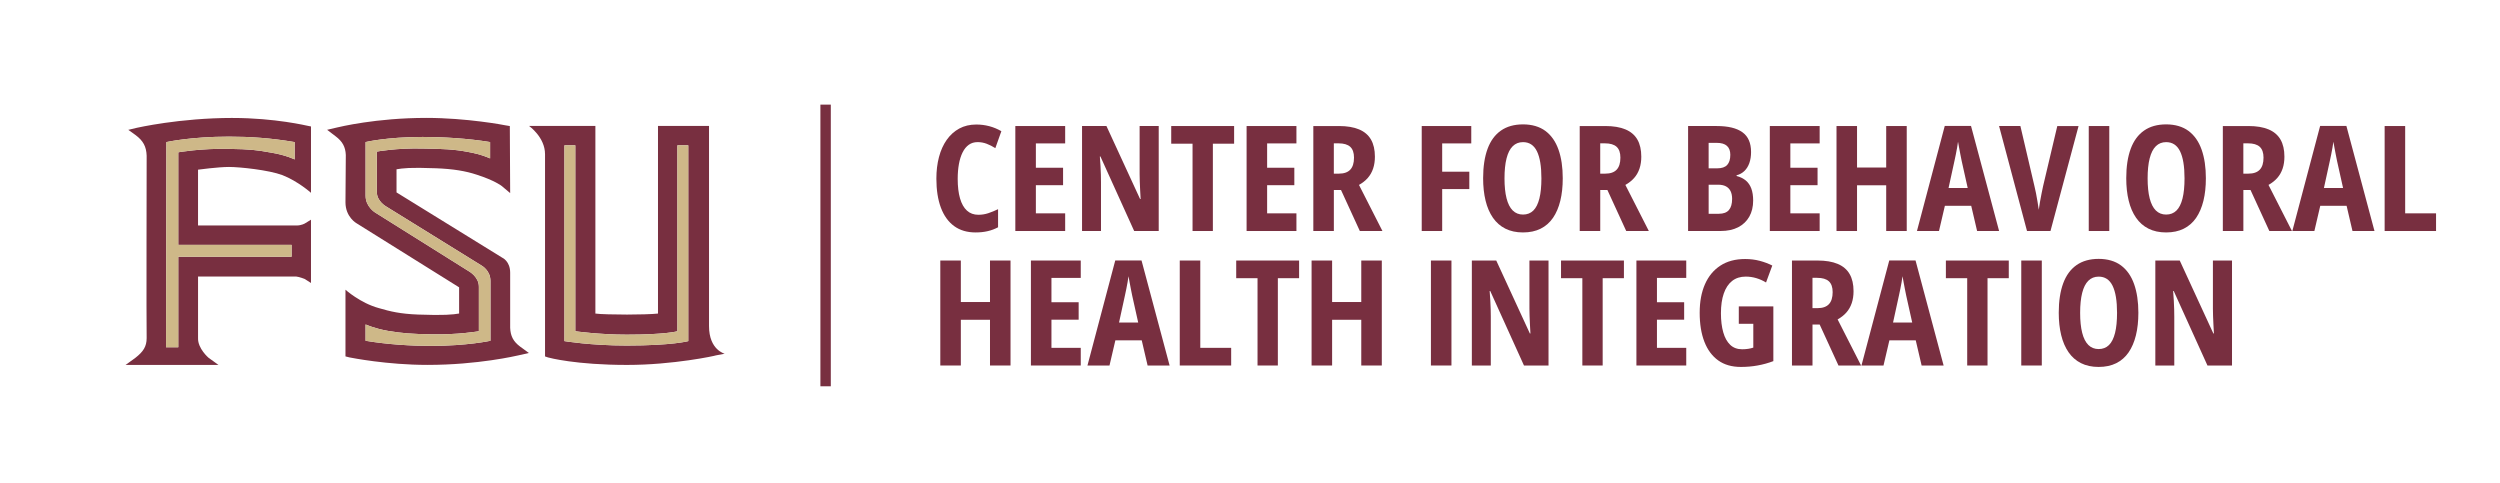 <svg xmlns="http://www.w3.org/2000/svg" id="finals" viewBox="0 0 1394.1 269.13"><defs><style>      .cls-1 {        fill: #782f40;      }      .cls-1, .cls-2 {        stroke-width: 0px;      }      .cls-2 {        fill: #ceb888;      }    </style></defs><g><path class="cls-1" d="M545.13,79.25c-1.87,0-3.5.49-4.88,1.48-1.39.99-2.54,2.4-3.46,4.24-.92,1.84-1.61,4.01-2.06,6.51-.45,2.5-.68,5.24-.68,8.23,0,4.3.43,7.94,1.3,10.93.87,2.99,2.15,5.26,3.86,6.81,1.71,1.55,3.83,2.32,6.37,2.32,1.92,0,3.78-.3,5.57-.9,1.79-.6,3.59-1.34,5.41-2.22v10.09c-1.87.99-3.82,1.72-5.87,2.18-2.04.47-4.26.7-6.67.7-4.72,0-8.71-1.18-11.95-3.54-3.24-2.36-5.71-5.79-7.39-10.27s-2.52-9.88-2.52-16.18c0-4.38.49-8.41,1.46-12.09s2.42-6.87,4.32-9.57c1.91-2.7,4.24-4.79,6.99-6.29,2.75-1.49,5.91-2.24,9.49-2.24,2.48,0,4.89.31,7.23.92,2.34.61,4.58,1.55,6.75,2.8l-3.36,9.45c-1.6-1.01-3.21-1.83-4.83-2.44-1.62-.61-3.3-.92-5.06-.92Z"></path><path class="cls-1" d="M593.98,128.82h-27.79v-58.54h27.79v9.69h-16.34v13.57h15.17v9.73h-15.17v15.7h16.34v9.85Z"></path><path class="cls-1" d="M646.15,128.82h-13.69l-18.82-41.56h-.32c.16,1.92.29,3.74.38,5.45.09,1.71.16,3.3.2,4.78.04,1.48.06,2.85.06,4.1v27.23h-10.57v-58.54h13.61l18.74,40.68h.32c-.11-1.81-.2-3.54-.28-5.17-.08-1.63-.15-3.16-.2-4.6-.05-1.44-.08-2.8-.08-4.08v-26.83h10.65v58.54Z"></path><path class="cls-1" d="M676.34,128.82h-11.33v-48.69h-11.89v-9.85h35.07v9.85h-11.85v48.69Z"></path><path class="cls-1" d="M722.94,128.82h-27.79v-58.54h27.79v9.69h-16.34v13.57h15.17v9.73h-15.17v15.7h16.34v9.85Z"></path><path class="cls-1" d="M746.64,70.28c4.51,0,8.25.63,11.23,1.88,2.98,1.25,5.19,3.14,6.65,5.67,1.45,2.52,2.18,5.71,2.18,9.55,0,2.43-.33,4.64-1,6.63-.67,1.99-1.66,3.73-2.98,5.23-1.32,1.5-2.96,2.79-4.9,3.88l13.09,25.71h-12.61l-10.49-22.86h-4v22.86h-11.45v-58.54h14.29ZM746.4,79.93h-2.6v16.9h2.84c2.83,0,4.94-.74,6.33-2.22,1.39-1.48,2.08-3.72,2.08-6.71,0-2.75-.71-4.76-2.12-6.05-1.42-1.28-3.59-1.92-6.53-1.92Z"></path><path class="cls-1" d="M804.22,128.82h-11.41v-58.54h27.63v9.69h-16.22v15.78h15.13v9.69h-15.13v23.38Z"></path><path class="cls-1" d="M871.45,99.47c0,4.62-.45,8.78-1.36,12.49-.91,3.71-2.27,6.89-4.08,9.53-1.82,2.64-4.12,4.66-6.91,6.05s-6.07,2.08-9.83,2.08-7.04-.71-9.83-2.12c-2.79-1.41-5.1-3.44-6.93-6.09s-3.2-5.82-4.1-9.53c-.91-3.71-1.36-7.87-1.36-12.49,0-6.46.83-11.92,2.48-16.4,1.65-4.47,4.14-7.86,7.45-10.17,3.31-2.31,7.42-3.46,12.33-3.46s9.2,1.22,12.47,3.66c3.27,2.44,5.7,5.91,7.29,10.41,1.59,4.5,2.38,9.84,2.38,16.04ZM838.97,99.47c0,4.4.38,8.11,1.14,11.11.76,3,1.91,5.27,3.44,6.79s3.45,2.28,5.75,2.28,4.24-.75,5.75-2.24c1.51-1.49,2.63-3.74,3.38-6.73.75-2.99,1.12-6.73,1.12-11.21,0-6.7-.83-11.74-2.5-15.13-1.67-3.39-4.25-5.08-7.75-5.08-2.3,0-4.21.76-5.75,2.28s-2.68,3.78-3.44,6.79c-.76,3-1.14,6.72-1.14,11.15Z"></path><path class="cls-1" d="M895.19,70.28c4.51,0,8.25.63,11.23,1.88,2.98,1.25,5.19,3.14,6.65,5.67,1.45,2.52,2.18,5.71,2.18,9.55,0,2.43-.33,4.64-1,6.63-.67,1.99-1.66,3.73-2.98,5.23-1.32,1.5-2.96,2.79-4.9,3.88l13.09,25.71h-12.61l-10.49-22.86h-4v22.86h-11.45v-58.54h14.29ZM894.95,79.93h-2.6v16.9h2.84c2.83,0,4.94-.74,6.33-2.22,1.39-1.48,2.08-3.72,2.08-6.71,0-2.75-.71-4.76-2.12-6.05-1.42-1.28-3.59-1.92-6.53-1.92Z"></path><path class="cls-1" d="M941.35,70.28h15.98c6.35,0,11.13,1.16,14.33,3.48s4.8,5.99,4.8,11.01c0,2.27-.31,4.3-.94,6.11-.63,1.8-1.55,3.29-2.76,4.46-1.21,1.17-2.68,1.98-4.38,2.4v.4c2.05.53,3.77,1.38,5.15,2.52,1.37,1.15,2.4,2.65,3.08,4.5.68,1.86,1.02,4.08,1.02,6.67,0,3.47-.73,6.48-2.18,9.03-1.46,2.55-3.53,4.51-6.23,5.89-2.7,1.38-5.94,2.06-9.73,2.06h-18.14v-58.54ZM952.81,93.87h4.76c2.56,0,4.42-.63,5.58-1.9,1.16-1.27,1.74-3.14,1.74-5.63,0-2.22-.63-3.88-1.88-5-1.25-1.12-3.15-1.68-5.69-1.68h-4.52v14.21ZM952.81,102.99v16.22h5.69c2.56,0,4.44-.7,5.62-2.1s1.78-3.46,1.78-6.19c0-1.71-.29-3.15-.86-4.32-.58-1.17-1.44-2.07-2.58-2.68-1.15-.61-2.6-.92-4.36-.92h-5.29Z"></path><path class="cls-1" d="M1014.71,128.82h-27.79v-58.54h27.79v9.69h-16.34v13.57h15.17v9.73h-15.17v15.7h16.34v9.85Z"></path><path class="cls-1" d="M1063.27,128.82h-11.45v-25.5h-16.26v25.5h-11.45v-58.54h11.45v23.14h16.26v-23.14h11.45v58.54Z"></path><path class="cls-1" d="M1102.51,128.82l-3.28-14.05h-14.69l-3.28,14.05h-12.29l15.5-58.58h14.65l15.66,58.58h-12.25ZM1097.27,104.84l-3.36-15.09c-.24-1.2-.49-2.44-.74-3.7-.25-1.27-.49-2.5-.7-3.7-.21-1.2-.41-2.31-.6-3.32-.11.96-.27,2.05-.5,3.26-.23,1.21-.46,2.46-.7,3.72-.24,1.27-.49,2.48-.76,3.62l-3.32,15.21h10.69Z"></path><path class="cls-1" d="M1159.09,70.28l-15.66,58.54h-13.09l-15.58-58.54h11.89l7.81,33.39c.29,1.09.59,2.46.9,4.08.31,1.63.6,3.27.88,4.92.28,1.66.5,3.08.66,4.28.16-1.2.38-2.62.66-4.26.28-1.64.59-3.28.92-4.9.33-1.63.62-3,.86-4.12l7.89-33.39h11.85Z"></path><path class="cls-1" d="M1164.77,128.82v-58.54h11.45v58.54h-11.45Z"></path><path class="cls-1" d="M1230.08,99.47c0,4.62-.45,8.78-1.36,12.49-.91,3.71-2.27,6.89-4.08,9.53-1.82,2.64-4.12,4.66-6.91,6.05s-6.07,2.08-9.83,2.08-7.04-.71-9.83-2.12c-2.79-1.41-5.1-3.44-6.93-6.09s-3.2-5.82-4.1-9.53c-.91-3.71-1.36-7.87-1.36-12.49,0-6.46.83-11.92,2.48-16.4,1.65-4.47,4.14-7.86,7.45-10.17,3.31-2.31,7.42-3.46,12.33-3.46s9.2,1.22,12.47,3.66c3.27,2.44,5.7,5.91,7.29,10.41,1.59,4.5,2.38,9.84,2.38,16.04ZM1197.6,99.47c0,4.4.38,8.11,1.14,11.11.76,3,1.91,5.27,3.44,6.79s3.45,2.28,5.75,2.28,4.24-.75,5.75-2.24c1.51-1.49,2.63-3.74,3.38-6.73.75-2.99,1.12-6.73,1.12-11.21,0-6.7-.83-11.74-2.5-15.13-1.67-3.39-4.25-5.08-7.75-5.08-2.3,0-4.21.76-5.75,2.28s-2.68,3.78-3.44,6.79c-.76,3-1.14,6.72-1.14,11.15Z"></path><path class="cls-1" d="M1253.82,70.28c4.51,0,8.25.63,11.23,1.88,2.98,1.25,5.19,3.14,6.65,5.67,1.45,2.52,2.18,5.71,2.18,9.55,0,2.43-.33,4.64-1,6.63-.67,1.99-1.66,3.73-2.98,5.23-1.32,1.5-2.96,2.79-4.9,3.88l13.09,25.71h-12.61l-10.49-22.86h-4v22.86h-11.45v-58.54h14.29ZM1253.58,79.93h-2.6v16.9h2.84c2.83,0,4.94-.74,6.33-2.22,1.39-1.48,2.08-3.72,2.08-6.71,0-2.75-.71-4.76-2.12-6.05-1.42-1.28-3.59-1.92-6.53-1.92Z"></path><path class="cls-1" d="M1311.84,128.82l-3.28-14.05h-14.69l-3.28,14.05h-12.29l15.5-58.58h14.65l15.66,58.58h-12.25ZM1306.59,104.84l-3.36-15.09c-.24-1.2-.49-2.44-.74-3.7-.25-1.27-.49-2.5-.7-3.7-.21-1.2-.41-2.31-.6-3.32-.11.96-.27,2.05-.5,3.26-.23,1.21-.46,2.46-.7,3.72-.24,1.27-.49,2.48-.76,3.62l-3.32,15.21h10.69Z"></path><path class="cls-1" d="M1329.77,128.82v-58.54h11.45v48.69h17.22v9.85h-28.67Z"></path><path class="cls-1" d="M563.51,203.82h-11.45v-25.5h-16.26v25.5h-11.45v-58.54h11.45v23.14h16.26v-23.14h11.45v58.54Z"></path><path class="cls-1" d="M602.67,203.82h-27.79v-58.54h27.79v9.69h-16.34v13.57h15.17v9.73h-15.17v15.7h16.34v9.85Z"></path><path class="cls-1" d="M639.95,203.82l-3.28-14.05h-14.69l-3.28,14.05h-12.29l15.5-58.58h14.65l15.66,58.58h-12.25ZM634.7,179.84l-3.36-15.09c-.24-1.2-.49-2.44-.74-3.7-.25-1.27-.49-2.5-.7-3.7-.21-1.2-.41-2.31-.6-3.32-.11.96-.27,2.05-.5,3.26-.23,1.21-.46,2.46-.7,3.72-.24,1.27-.49,2.48-.76,3.62l-3.32,15.21h10.69Z"></path><path class="cls-1" d="M657.88,203.82v-58.54h11.45v48.69h17.22v9.85h-28.67Z"></path><path class="cls-1" d="M712.58,203.82h-11.33v-48.69h-11.89v-9.85h35.07v9.85h-11.85v48.69Z"></path><path class="cls-1" d="M770.55,203.82h-11.45v-25.5h-16.26v25.5h-11.45v-58.54h11.45v23.14h16.26v-23.14h11.45v58.54Z"></path><path class="cls-1" d="M797.94,203.82v-58.54h11.45v58.54h-11.45Z"></path><path class="cls-1" d="M863.52,203.82h-13.69l-18.82-41.56h-.32c.16,1.92.29,3.74.38,5.45.09,1.71.16,3.3.2,4.78.04,1.48.06,2.85.06,4.1v27.23h-10.57v-58.54h13.61l18.74,40.68h.32c-.11-1.81-.2-3.54-.28-5.17-.08-1.63-.15-3.16-.2-4.6-.05-1.44-.08-2.8-.08-4.08v-26.83h10.65v58.54Z"></path><path class="cls-1" d="M893.71,203.82h-11.33v-48.69h-11.89v-9.85h35.07v9.85h-11.85v48.69Z"></path><path class="cls-1" d="M940.32,203.82h-27.79v-58.54h27.79v9.69h-16.34v13.57h15.17v9.73h-15.17v15.7h16.34v9.85Z"></path><path class="cls-1" d="M969.63,170.87h19.26v30.51c-2.83,1.07-5.75,1.88-8.75,2.42-3,.55-6.12.82-9.35.82-5.04,0-9.26-1.21-12.65-3.64-3.39-2.43-5.96-5.9-7.71-10.41-1.75-4.51-2.62-9.89-2.62-16.14s.98-11.44,2.94-15.92c1.96-4.47,4.83-7.93,8.61-10.39,3.78-2.46,8.38-3.68,13.79-3.68,2.88,0,5.61.34,8.17,1.02s4.88,1.56,6.97,2.62l-3.48,9.45c-1.71-1.04-3.51-1.85-5.41-2.42-1.9-.57-3.87-.86-5.93-.86-2.99,0-5.5.8-7.55,2.4-2.04,1.6-3.6,3.92-4.66,6.97-1.07,3.04-1.6,6.74-1.6,11.09,0,4.03.43,7.55,1.28,10.57.85,3.02,2.15,5.35,3.88,7.01,1.73,1.66,3.96,2.48,6.69,2.48,1.17,0,2.28-.08,3.32-.24s2-.39,2.88-.68v-13.29h-8.09v-9.69Z"></path><path class="cls-1" d="M1013.55,145.28c4.51,0,8.25.63,11.23,1.88,2.98,1.25,5.19,3.14,6.65,5.67,1.45,2.52,2.18,5.71,2.18,9.55,0,2.43-.33,4.64-1,6.63-.67,1.99-1.66,3.73-2.98,5.23-1.32,1.5-2.96,2.79-4.9,3.88l13.09,25.71h-12.61l-10.49-22.86h-4v22.86h-11.45v-58.54h14.29ZM1013.31,154.93h-2.6v16.9h2.84c2.83,0,4.94-.74,6.33-2.22,1.39-1.48,2.08-3.72,2.08-6.71,0-2.75-.71-4.76-2.12-6.05-1.42-1.28-3.59-1.92-6.53-1.92Z"></path><path class="cls-1" d="M1071.57,203.82l-3.28-14.05h-14.69l-3.28,14.05h-12.29l15.5-58.58h14.65l15.66,58.58h-12.25ZM1066.32,179.84l-3.36-15.09c-.24-1.2-.49-2.44-.74-3.7-.25-1.27-.49-2.5-.7-3.7-.21-1.2-.41-2.31-.6-3.32-.11.96-.27,2.05-.5,3.26-.23,1.21-.46,2.46-.7,3.72-.24,1.27-.49,2.48-.76,3.62l-3.32,15.21h10.69Z"></path><path class="cls-1" d="M1108.32,203.82h-11.33v-48.69h-11.89v-9.85h35.07v9.85h-11.85v48.69Z"></path><path class="cls-1" d="M1127.14,203.82v-58.54h11.45v58.54h-11.45Z"></path><path class="cls-1" d="M1192.44,174.47c0,4.62-.45,8.78-1.36,12.49-.91,3.71-2.27,6.89-4.08,9.53-1.82,2.64-4.12,4.66-6.91,6.05s-6.07,2.08-9.83,2.08-7.04-.71-9.83-2.12c-2.79-1.41-5.1-3.44-6.93-6.09s-3.2-5.82-4.1-9.53c-.91-3.71-1.36-7.87-1.36-12.49,0-6.46.83-11.92,2.48-16.4,1.65-4.47,4.14-7.86,7.45-10.17,3.31-2.31,7.42-3.46,12.33-3.46s9.2,1.22,12.47,3.66c3.27,2.44,5.7,5.91,7.29,10.41,1.59,4.5,2.38,9.84,2.38,16.04ZM1159.97,174.47c0,4.4.38,8.11,1.14,11.11.76,3,1.91,5.27,3.44,6.79s3.45,2.28,5.75,2.28,4.24-.75,5.75-2.24c1.51-1.49,2.63-3.74,3.38-6.73.75-2.99,1.12-6.73,1.12-11.21,0-6.7-.83-11.74-2.5-15.13-1.67-3.39-4.25-5.08-7.75-5.08-2.3,0-4.21.76-5.75,2.28s-2.68,3.78-3.44,6.79c-.76,3-1.14,6.72-1.14,11.15Z"></path><path class="cls-1" d="M1244.66,203.82h-13.69l-18.82-41.56h-.32c.16,1.92.29,3.74.38,5.45.09,1.71.16,3.3.2,4.78.04,1.48.06,2.85.06,4.1v27.23h-10.57v-58.54h13.61l18.74,40.68h.32c-.11-1.81-.2-3.54-.28-5.17-.08-1.63-.15-3.16-.2-4.6-.05-1.44-.08-2.8-.08-4.08v-26.83h10.65v58.54Z"></path></g><g><rect class="cls-1" x="457.49" y="58.34" width="5.8" height="157.07"></rect><path class="cls-1" d="M395.38,181.87v-111.64h-28.46v104.62c-3.04.38-11.57.57-17.27.57-6.26,0-15.56-.19-17.64-.57v-104.62h-37s8.92,6.26,8.92,15.75v112.78l1.71.57c.57.19,15.56,4.17,44.02,4.17,25.8,0,49.33-5.12,49.52-5.31l4.93-.95s-8.73-2.09-8.73-15.37ZM383.81,190.22s-8.73,2.47-34.34,2.47c-20.11,0-34.72-2.47-34.72-2.47v-109.17h6.07v103.67s13.47,1.9,28.65,1.9c21.82,0,28.27-1.9,28.27-1.9v-103.67h6.07v109.17Z"></path><g><path class="cls-1" d="M129.78,65.77c-29.79,0-53.31,5.5-53.5,5.5l-4.74,1.14,3.98,2.85c4.36,3.23,6.07,6.45,6.26,11.57,0,0-.19,96.56,0,101.69,0,4.74-1.9,7.59-6.26,11l-5.5,3.98h51.8l-5.5-3.98s-6.07-5.12-5.88-11v-34.33h54.64c1.9.19,4.74,1.33,4.74,1.33l3.6,2.28v-35.29l-3.42,2.09s-1.9,1.14-4.55,1.14h-55.02v-31.12s11.19-1.52,17.26-1.52,22.2,1.71,29.79,4.55c8.73,3.42,15.94,9.87,15.94,9.87v-37l-1.9-.38c-.19,0-18.02-4.36-41.74-4.36ZM164.31,88.91s-4.93-2.47-13.09-3.79c-8.35-1.52-11.76-1.9-23.34-2.09-15.94-.38-28.46,1.9-28.46,1.9v51.61h63.18v6.64h-63.18v50.46h-6.83l.19-114.4s13.47-3.04,34.91-3.04c11.57,0,23.34.76,36.62,3.04v9.68Z"></path><path class="cls-2" d="M92.78,79.24l-.19,114.4h6.83v-50.46h63.18v-6.64h-63.18v-51.61s12.52-2.28,28.46-1.9c11.57.19,14.99.57,23.34,2.09,8.16,1.33,13.09,3.79,13.09,3.79v-9.68c-13.28-2.28-25.04-3.04-36.62-3.04-21.44,0-34.91,3.04-34.91,3.04Z"></path></g><path class="cls-2" d="M377.74,184.72s-6.45,1.9-28.27,1.9c-15.18,0-28.65-1.9-28.65-1.9v-103.67h-6.07v109.17s14.61,2.47,34.72,2.47c25.61,0,34.34-2.47,34.34-2.47v-109.17h-6.07v103.67Z"></path><g><path class="cls-1" d="M284.49,182.82v-30.74c0-6.45-4.36-8.35-4.36-8.35l-59.01-36.43v-12.9c3.6-.57,7.02-1.14,22.01-.57,9.68.38,16.51,1.52,22.77,3.6,10.06,3.23,13.85,6.26,13.85,6.26l4.74,3.98-.19-37.38-2.28-.38c-.76-.19-21.82-4.17-44.21-4.17-28.27,0-48.76,5.12-49.71,5.31l-5.69,1.33,4.74,3.61c3.79,2.85,5.5,5.88,5.69,10.43l-.19,26.37c0,8.35,6.26,11.76,6.26,11.76l57.11,35.67v14.61c-3.41.57-8.16,1.14-22.96.57-9.87-.38-15.37-1.71-21.82-3.6-10.43-2.85-18.59-10.25-18.59-10.25v37.19l2.28.57c.95.19,20.87,4.17,43.45,4.17,28.27,0,49.71-5.12,50.66-5.31l5.88-1.33-4.93-3.6c-3.79-2.85-5.31-5.88-5.5-10.43ZM273.49,190.03s-12.9,2.85-33.01,2.85c-11.19,0-24.1-.76-36.62-2.85v-9.11s4.93,2.28,12.52,3.6c7.97,1.33,12.9,1.71,23.72,1.9,15.18.38,26.94-1.71,26.94-1.71v-24.85c0-5.5-5.5-8.54-5.5-8.54l-52.36-32.82s-5.31-3.23-5.31-9.3v-29.98s11.76-2.85,31.87-2.85c11,0,24.85.76,37.57,2.85v9.11s-4.74-2.28-12.33-3.6c-7.97-1.52-14.04-1.71-25.04-1.9-14.99-.38-25.8,1.71-25.8,1.71v22.58c0,5.12,5.12,7.97,5.12,7.97l53.31,33.01s4.93,2.66,4.93,8.54v33.39Z"></path><path class="cls-2" d="M268.56,148.1l-53.31-33.01s-5.12-2.85-5.12-7.97v-22.58s10.81-2.09,25.8-1.71c11,.19,17.08.38,25.04,1.9,7.59,1.33,12.33,3.6,12.33,3.6v-9.11c-12.71-2.09-26.56-2.85-37.57-2.85-20.11,0-31.87,2.85-31.87,2.85v29.98c0,6.07,5.31,9.3,5.31,9.3l52.36,32.82s5.5,3.03,5.5,8.54v24.85s-11.76,2.09-26.94,1.71c-10.81-.19-15.75-.57-23.72-1.9-7.59-1.33-12.52-3.6-12.52-3.6v9.11c12.52,2.09,25.42,2.85,36.62,2.85,20.11,0,33.01-2.85,33.01-2.85v-33.39c0-5.88-4.93-8.54-4.93-8.54Z"></path></g></g></svg>